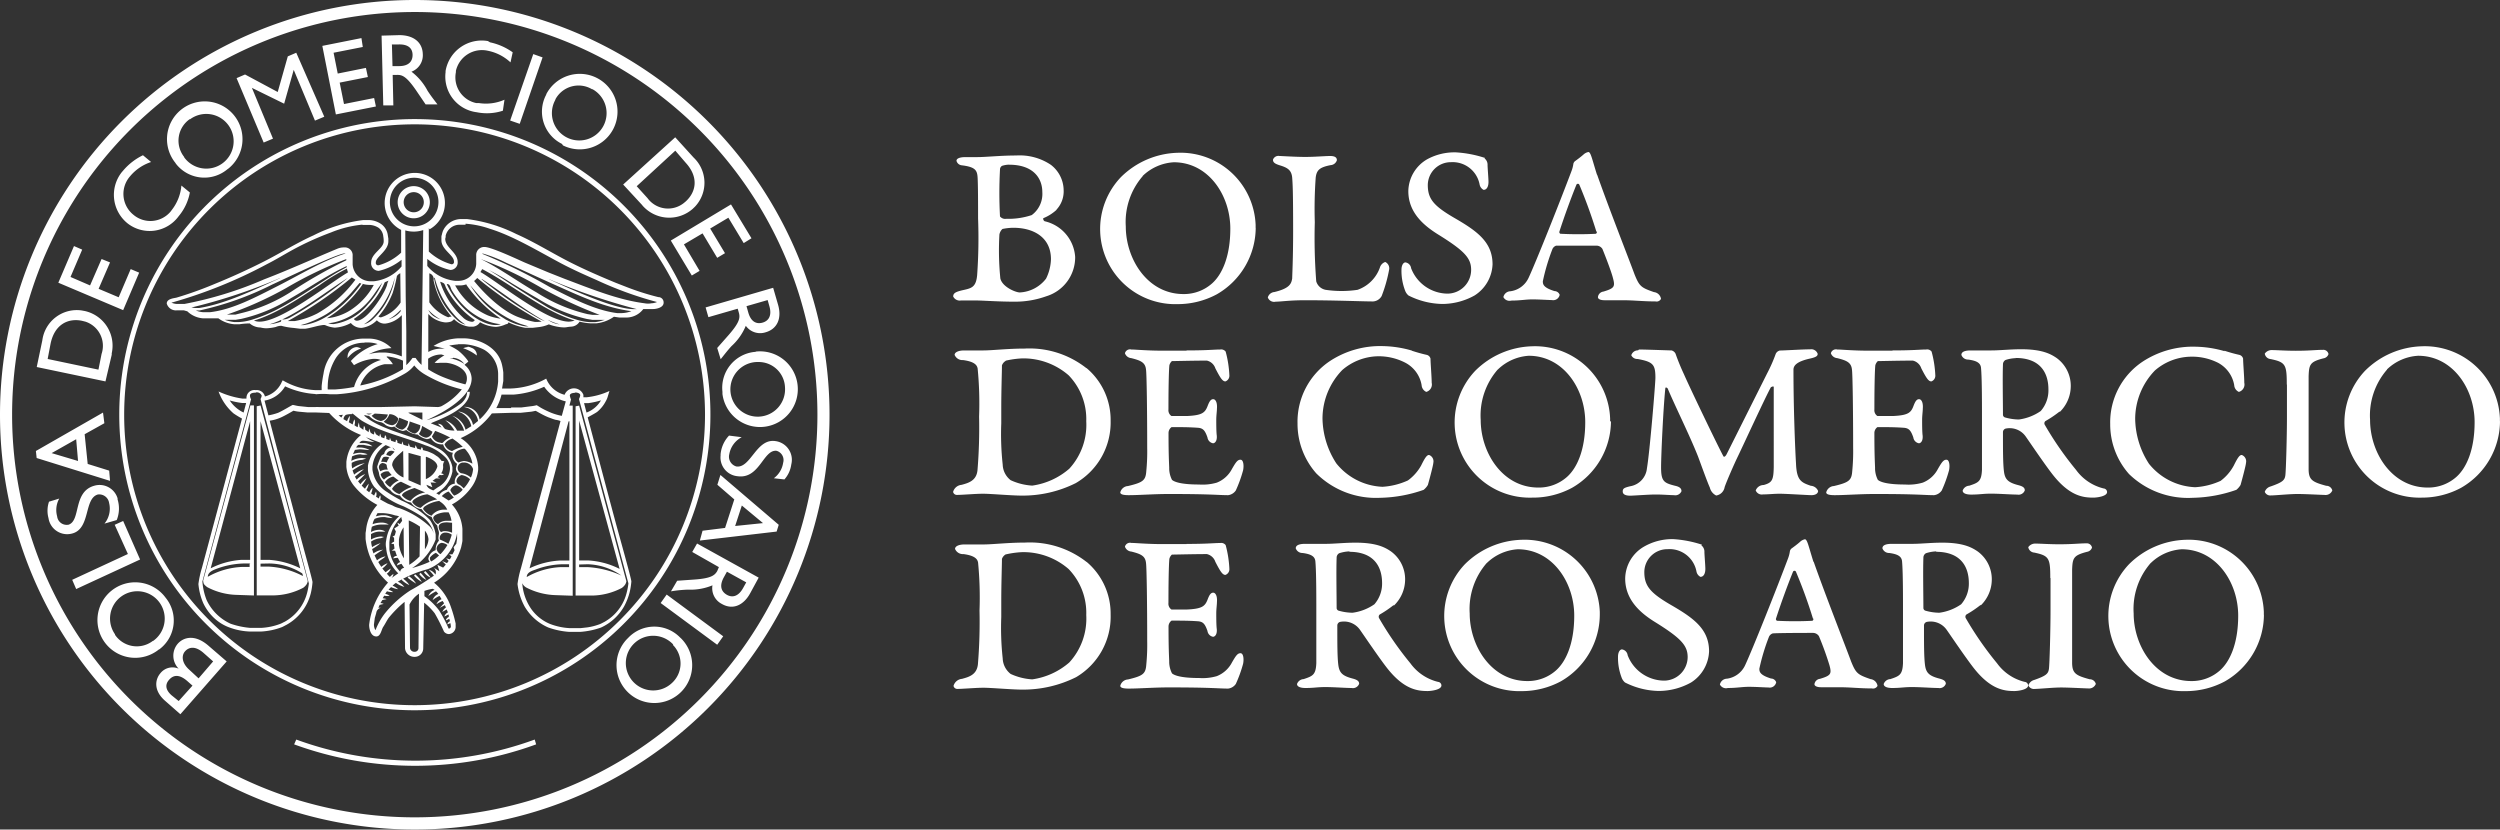 <svg id="Layer_1" data-name="Layer 1" xmlns="http://www.w3.org/2000/svg" viewBox="0 0 295.35 98"><rect x="0" y="0" width="295.35" height="98" fill="#333333" stroke="none"/><defs><style>.cls-1{fill:#fff;}</style></defs><title>logo_inverse</title><path class="cls-1" d="M0,49A49,49,0,1,1,49,98h0A49,49,0,0,1,0,49m1.43,0A47.57,47.57,0,1,0,49,1.42,47.57,47.57,0,0,0,1.43,49h0m12.66,0A34.92,34.92,0,1,1,49,83.91h0A34.91,34.91,0,0,1,14.09,49h0m0.58,0A34.31,34.31,0,1,0,49,14.69h0A34.31,34.31,0,0,0,14.67,49M46.06,23.82A2.87,2.87,0,1,0,48.93,21h0a2.87,2.87,0,0,0-2.87,2.87M37.27,46.55a9.93,9.93,0,0,1-3.59-.91,3.49,3.49,0,0,1-2.43,1.69l0.46,1.74a6.83,6.83,0,0,0,1.14-.3c0.54-.23,1.66-0.93,1.74-0.93s0.45,0.1.67,0.13l1.15,0.12,0.87,0a2.21,2.21,0,0,1,.38,0H45l4-.09,2.75,0.09A1.71,1.71,0,0,0,52.13,48a7.83,7.83,0,0,0,2.43-2,16,16,0,0,1-4.27-1.71,4.7,4.7,0,0,1-1.35-1.12,3.88,3.88,0,0,1-1.17,1,18.41,18.41,0,0,1-8,2.41H39a8.71,8.71,0,0,0-1.69,0h0ZM50.66,26.94v2.78a6.49,6.49,0,0,0,2.67,1.5,0.27,0.27,0,0,0,.3-0.34c0-.73-1.48-1.39-1.48-2.49V28.08a0.85,0.85,0,0,1,.05-0.35,3.17,3.17,0,0,1,.13-0.45,2.37,2.37,0,0,1,2.08-1.4h0.76A18,18,0,0,1,61,27.65C63,28.53,65,29.76,66.9,30.75s3.93,1.87,5.87,2.67l1,0.39a30.85,30.85,0,0,0,4,1.29,0.62,0.62,0,0,1,.63.61s0,0,0,.05c0,0.6-.91.75-1.22,0.75H76a2.51,2.51,0,0,1-1.87,1h-1l-0.6-.09a4.41,4.41,0,0,1-2.09.78H69.78A7,7,0,0,1,68.47,38a1.22,1.22,0,0,1-1,.59,5.81,5.81,0,0,0-.61.08,3.35,3.35,0,0,1-.46,0,5.79,5.79,0,0,1-1.56-.35,4,4,0,0,1-1.17.32l-0.76.09H62.07a7.45,7.45,0,0,1-2-.65c-0.08.23-.15,0.18-0.33,0.24a3.43,3.43,0,0,1-1.14.3,4.18,4.18,0,0,1-1.89-.55,1.1,1.1,0,0,1-.79.52c-0.17,0-.44,0-0.51,0a3.1,3.1,0,0,1-1.77-.89,1.12,1.12,0,0,1-.35.29,2.08,2.08,0,0,1-.69.1,3.17,3.17,0,0,1-2-1v4.49a3.06,3.06,0,0,1,1.54-.39h0.4l-1.32-.32a6.08,6.08,0,0,1,2.9-.9h0.66c1.56,0,4,.9,4.52,3.1a7.53,7.53,0,0,1,.16.94v1l-0.15.89h1a9.35,9.35,0,0,0,4.22-1.17,3.18,3.18,0,0,0,2.17,1.91,1.19,1.19,0,0,1,2.22,0,1.89,1.89,0,0,1,0,.29h0.42A8.59,8.59,0,0,0,72,46.19l-0.22.73a2.55,2.55,0,0,1-.23.51,4,4,0,0,1-1,1.23c-0.21.16-1.12,0.64-1.12,0.65L72,59l0.44,1.64,0.38,1.41c0.45,1.63,1.77,6.35,1.77,6.64a8.26,8.26,0,0,1-.2,1.27,7.26,7.26,0,0,1-.66,1.68A6,6,0,0,1,71,74.14a9.27,9.27,0,0,1-2.45.51h-1.3a9.22,9.22,0,0,1-2.48-.52A6.06,6.06,0,0,1,62,71.69,7.34,7.34,0,0,1,61.14,69a11.31,11.31,0,0,1,.4-1.85l2.12-7.91,2.56-9.5a2.45,2.45,0,0,0-.56-0.14,4.06,4.06,0,0,1-.52-0.17l-0.36-.13-0.3-.13c-0.55-.25-1.15-0.63-1.2-0.63s-0.37.08-.55,0.1l-1.24.13H60.4l-2.29.07a9.24,9.24,0,0,1-3.69,2.92,4.32,4.32,0,0,1,2.07,3.42v0.31a4.17,4.17,0,0,1-.74,2,6.88,6.88,0,0,1-2.36,2.11,4.76,4.76,0,0,1,1.24,2.89v1.39c0,0.12-.15.76-0.15,0.77a7.38,7.38,0,0,1-3.2,4.19,6.35,6.35,0,0,1,2,2.9,16.09,16.09,0,0,1,.55,1.92V74a0.86,0.86,0,0,1-.8.91,0.74,0.74,0,0,1-.58-0.3,22.89,22.89,0,0,0-1.09-2.15,7,7,0,0,0-1.25-1.26L50,76.6a1,1,0,0,1-1,1H49a1.11,1.11,0,0,1-1.15-1l-0.05-5.5a13.4,13.4,0,0,0-1.87,1.88c-0.25.35-.42,0.73-0.65,1.07s-0.3,1.14-.82,1.14c-0.71,0-.85-1-0.85-1.36a9.09,9.09,0,0,1,2.23-5,8.14,8.14,0,0,1-2.65-5.16v-0.7l0.05-.32a5.13,5.13,0,0,1,1.34-3,9,9,0,0,1-2.82-2.33,4.31,4.31,0,0,1-.84-2.16V54.56a4.71,4.71,0,0,1,1.73-3.17,9.92,9.92,0,0,1-3.76-2.6l-1.55-.06h-1l-1-.09a4.18,4.18,0,0,1-.67-0.12s-1.05.62-1.53,0.82a4.88,4.88,0,0,1-1.28.36c0.83,3.19,1.68,6.36,2.54,9.54l0.42,1.59,0.35,1.33,0.3,1.12c0.36,1.37,1.45,5.25,1.45,5.49a8.07,8.07,0,0,1-.2,1.31,5.89,5.89,0,0,1-2.92,3.76c-0.17.08-.34,0.19-0.52,0.26a8.08,8.08,0,0,1-2.44.51h-1.3A7.73,7.73,0,0,1,27,74.09a5.22,5.22,0,0,1-1.62-1,5.8,5.8,0,0,1-1.37-1.84A7.35,7.35,0,0,1,23.44,69a11.55,11.55,0,0,1,.41-1.89l2.15-8,2.59-9.66a11.33,11.33,0,0,1-1-.61,6.23,6.23,0,0,1-1.77-2.59,10.13,10.13,0,0,0,2.82.84h0.48a0.93,0.93,0,0,1,1.08-1,1,1,0,0,1,1.1.75,3,3,0,0,0,1.93-1.58,2.51,2.51,0,0,1,.17-0.33,8.36,8.36,0,0,0,3.85,1.16H38V45.62a13.65,13.65,0,0,1,.22-1.47A4.82,4.82,0,0,1,43,40h0.53a3.8,3.8,0,0,1,2.72,1.13,6.41,6.41,0,0,0-2.68.72l0.34-.09a7.15,7.15,0,0,1,.89-0.11h0.73a6.2,6.2,0,0,1,1.94.46V37.23a3.2,3.2,0,0,1-1.95,1,1.26,1.26,0,0,1-1-.39,3.09,3.09,0,0,1-1.76.89,1.57,1.57,0,0,1-1.31-.57,4.52,4.52,0,0,1-1.89.55,3.48,3.48,0,0,1-1.15-.3,0.85,0.85,0,0,0-.33,0c-0.69.09-1.38,0.35-2.05,0.43H35.48l-0.81-.1a7.56,7.56,0,0,1-1.43-.25,1.71,1.71,0,0,0-.66.14,5.64,5.64,0,0,1-.89.14,2.56,2.56,0,0,1-.47,0,3.2,3.2,0,0,1-.45-0.08,2,2,0,0,1-1.27-.48,8.23,8.23,0,0,0-1.22.1H27.7a3.71,3.71,0,0,1-1.9-.7H24a3,3,0,0,1-1.87-.83l-0.42-.12H20.92a1.12,1.12,0,0,1-1.22-.8c0-.58.9-0.63,1.16-0.7a43.79,43.79,0,0,0,4.49-1.61c1.92-.78,3.91-1.68,5.84-2.66s3.9-2.21,5.86-3.09A17.86,17.86,0,0,1,42.89,26h0.76a2.64,2.64,0,0,1,1.41.49,1.92,1.92,0,0,1,.76,1.33l0.06,0.37v0.32c0,1.12-1.48,1.84-1.48,2.48a0.29,0.29,0,0,0,.22.35h0.11a6.46,6.46,0,0,0,2.66-1.49V27.16a3.56,3.56,0,1,1,3.36-.07M48,39.14v4a5.26,5.26,0,0,0,.73-0.85H49.1a4.54,4.54,0,0,0,.7.82l0.05-3.84L50,27.18a3.5,3.5,0,0,1-1.12.18,3.54,3.54,0,0,1-1-.14L47.93,35Zm12.37,9,1.21,0L62.68,48a4.77,4.77,0,0,0,.73-0.13s0.34,0.21.5,0.31a10.29,10.29,0,0,0,.94.47,6.92,6.92,0,0,0,1.52.48l0.47-1.71a4.25,4.25,0,0,1-2.55-1.73,10.88,10.88,0,0,1-3.63.93H59.25a6.45,6.45,0,0,1-.62,1.59H60.4v0Zm-10.87,22a3.23,3.23,0,0,0-1.12,1.28l0.06,5.15A0.51,0.51,0,0,0,49,77h0a0.43,0.43,0,0,0,.44-0.42s0,0,0,0Zm1.64-.58a5,5,0,0,0-1,.25v0.62a8.12,8.12,0,0,1,1.74,1.69A15,15,0,0,1,53,74.26a0.25,0.25,0,0,0,.26-0.3,2.75,2.75,0,0,0-.05-0.34l-0.36.15a0.44,0.44,0,0,1,.31-0.37l-0.08-.3a2,2,0,0,1-.41.19,0.57,0.57,0,0,1,.35-0.4L53,72.59c-0.17.08-.47,0.24-0.5,0.24a0.77,0.77,0,0,1,.42-0.48L52.77,72l-0.52.3a1.12,1.12,0,0,1,.43-0.52,1.34,1.34,0,0,0-.13-0.29l-0.61.33,0.53-.55L52.29,71a3.87,3.87,0,0,0-.73.39,1.08,1.08,0,0,1,.61-0.6l-0.24-.39a3.53,3.53,0,0,0-.82.5,1.18,1.18,0,0,1,.67-0.73,1.73,1.73,0,0,0-.27-0.31,5.67,5.67,0,0,0-.9.56,1.24,1.24,0,0,1,.74-0.73Zm0.35-4.25a2,2,0,0,0-.68.54,0.48,0.48,0,0,0,.14.48,4.71,4.71,0,0,0,.92-0.71,3.23,3.23,0,0,0-.38-0.31m0.67-1.18a0.75,0.75,0,0,0-.58.72,0.9,0.9,0,0,0,.46.62,6.09,6.09,0,0,0,.82-1.08,1.29,1.29,0,0,0-.7-0.26M54,63a5.57,5.57,0,0,1-2.13,3.49,5.1,5.1,0,0,1-1.33.75A13.7,13.7,0,0,0,47,68.72a2.13,2.13,0,0,1,.77.62,3.26,3.26,0,0,1-1-.48,3,3,0,0,0-.39.33,2.56,2.56,0,0,1,.66.42,2.94,2.94,0,0,1-.84-0.25l-0.3.3a2.87,2.87,0,0,1,.55.29,1.92,1.92,0,0,1-.73-0.1,2.89,2.89,0,0,0-.21.31,1.48,1.48,0,0,1,.52.21,1.24,1.24,0,0,1-.64,0l-0.18.31a1.77,1.77,0,0,1,.46.1l-0.5.11-0.23.36a1,1,0,0,1,.39.1l-0.48.11-0.15.34H45a0.72,0.72,0,0,0-.55.62L44.28,73l-0.1.75a1.22,1.22,0,0,0,.18.7,7.87,7.87,0,0,1,1.06-1.92,12.82,12.82,0,0,1,3.06-2.78,28.87,28.87,0,0,0,2.78-1.74,5.59,5.59,0,0,0-.62-0.7,1.3,1.3,0,0,1,.8.57,0.7,0.7,0,0,0-.25-0.85l0.72,0.46-0.23-.76,0.67,0.33,0.32-.36-0.44-.42,0.58,0.25L53,66.27a2.89,2.89,0,0,0-.3-0.32l0.44,0.13a2.69,2.69,0,0,0,.2-0.34,2.14,2.14,0,0,0-.29-0.25h0.4A4,4,0,0,0,53.7,65l-0.11-.35,0.32-.42L54,63.64V62.9Zm-1.37-.08a0.65,0.65,0,0,0-.66.82,7.39,7.39,0,0,1,1,.5,7.39,7.39,0,0,0,.4-1.07,1.23,1.23,0,0,0-.74-0.25m-2.43-.23v2.2a2.25,2.25,0,0,0,.42-1.17,1.82,1.82,0,0,0-.4-1m-2.54-.42a3.32,3.32,0,0,0-.55,1.47v0.58a3.92,3.92,0,0,0,.59,1.61Zm5.15-.59c-0.2,0-1,0-1,.53a0.83,0.83,0,0,0,.27.62,2.34,2.34,0,0,1,.31-0.11,2.13,2.13,0,0,1,1,.19V61.76Zm-4.54-.26,0.06,5.28a6.36,6.36,0,0,0,1.22-1l0.05-3.51a7.59,7.59,0,0,0-1.33-.74m-0.91-.37a4.61,4.61,0,0,0-1.38,3v0.79a4.73,4.73,0,0,0,1.28,2.64,0.52,0.52,0,0,1,.47-0.45l-0.32-.48a3.73,3.73,0,0,0-.54.2,0.46,0.46,0,0,1,.39-0.39L47,65.9a3.43,3.43,0,0,0-.55.07,0.42,0.42,0,0,1,.44-0.29l-0.21-.61a1.62,1.62,0,0,0-.42,0l0.34-.25c0-.21-0.06-0.39-0.07-0.56h-0.3A0.52,0.52,0,0,1,46.56,64V63.69a0.25,0.25,0,0,0-.2-0.29l0.28-.15,0.13-.46-0.19-.35,0.52-.34-0.16-.34a0.63,0.63,0,0,1,.28.16l0.29-.39-0.09-.36v-0.1Zm-2.79-.48L44.4,61a4.2,4.2,0,0,1,.75-0.13h0.34a2,2,0,0,1,.91.34,5.55,5.55,0,0,1-.92-0.12H45.16a2.57,2.57,0,0,0-.9.21,1.58,1.58,0,0,0-.24.63,3,3,0,0,1,1-.19,1.62,1.62,0,0,1,.91.23H45a2.74,2.74,0,0,0-1.07.26,4.06,4.06,0,0,0-.1.62,2.2,2.2,0,0,1,1-.26,1.23,1.23,0,0,1,.69.21,3.84,3.84,0,0,1-.69,0,2.1,2.1,0,0,0-1,.3v0.64a2.73,2.73,0,0,1,1.2-.36l0.34,0.06L45,63.58a2.41,2.41,0,0,0-1.16.4,3.34,3.34,0,0,0,.12.66,3.93,3.93,0,0,1,1-.47,6.57,6.57,0,0,1-1,.7l0.16,0.51a2.39,2.39,0,0,1,1.13-.44,10.32,10.32,0,0,0-1,.67l0.29,0.59a2.22,2.22,0,0,1,1-.47c-0.24.28-.56,0.38-0.85,0.67a6.1,6.1,0,0,0,.36.57,2.4,2.4,0,0,1,.74-0.43,3,3,0,0,1-.62.62,5.4,5.4,0,0,0,.39.45,5.16,5.16,0,0,1,.61-0.45,1.2,1.2,0,0,1-.47.61,3.14,3.14,0,0,0,.36.39,2.79,2.79,0,0,1,.42-0.36,0.72,0.72,0,0,1-.27.52l0.84-.59a4.68,4.68,0,0,1-1.43-3,2.09,2.09,0,0,1,0-.87A4.65,4.65,0,0,1,47.15,61a2.45,2.45,0,0,0-.47-0.11,5.51,5.51,0,0,0-1.45-.27H44.68Zm7.93-.1c-0.18,0-1.34.2-1.34,0.69a1,1,0,0,0,.57.7,1.4,1.4,0,0,1,1.06-.39l0.53,0a3.06,3.06,0,0,0-.34-1Zm-0.63-1.35a4,4,0,0,0-1.67.62,0.58,0.58,0,0,0-.24.32,2,2,0,0,0,1,.81,1.85,1.85,0,0,1,1.5-.72h0.36a2.22,2.22,0,0,0-.81-0.92Zm-1.42-.78a3.12,3.12,0,0,0-1.59.64,0.57,0.57,0,0,0-.18.28,1.55,1.55,0,0,0,1,.68,3.6,3.6,0,0,1,1.95-1,7.65,7.65,0,0,0-1.15-.6m2.38-.29a2.14,2.14,0,0,0-.69.5L53,59.13a4.11,4.11,0,0,0,.62-0.36c-0.2-.18-0.58-0.7-0.65-0.7m-4-.42c-0.2.06-1.48,0.47-1.48,0.88a2,2,0,0,0,1,.65,2.8,2.8,0,0,1,1.74-1Zm4.89-.32a0.94,0.94,0,0,0-.66.57,1.67,1.67,0,0,0,.46.65,2.27,2.27,0,0,0,1-.69,1.36,1.36,0,0,0-.81-0.53m-6.48-.42a1.9,1.9,0,0,0-1.06.85,1.71,1.71,0,0,0,.88.61,5.75,5.75,0,0,1,.66-0.48,3.9,3.9,0,0,1,.8-0.36Zm-0.89-.61a1.55,1.55,0,0,0-1,.66,1.87,1.87,0,0,0,.63.59,2.29,2.29,0,0,1,1-.78c-0.21-.12-0.6-0.46-0.66-0.46m8.09-.19a0.86,0.86,0,0,0-.62.73,0.51,0.51,0,0,0,.39.43,3.09,3.09,0,0,1,.47.42,4.3,4.3,0,0,0,.75-1.08,1.84,1.84,0,0,0-1-.5m-8.63-.43a1.09,1.09,0,0,0-.93.33,1,1,0,0,0,.4.64,2.13,2.13,0,0,1,.91-0.53Zm-0.67-1a0.53,0.53,0,0,0-.47.54,1.28,1.28,0,0,0,.18.45,1.42,1.42,0,0,1,.55-0.2h0.33a1.6,1.6,0,0,1-.14-0.56,0.63,0.63,0,0,0-.45-0.21m9.57-.06a0.65,0.65,0,0,0-.73.7,0.67,0.67,0,0,0,.39.55,2.2,2.2,0,0,1,1.17.52,3,3,0,0,0,.26-1,1.12,1.12,0,0,0-1.09-.78M50.31,54V56.6a2.37,2.37,0,0,0,1.36-1.47c0-.61-0.87-1-1.32-1.17m-4.77,0c-0.38,0-.36.13-0.56,0.6a2,2,0,0,1,.68.07A1.57,1.57,0,0,1,46,54.06a0.91,0.91,0,0,0-.37-0.1m2.63-.46v3.23l1.44,0.62V53.89Zm-0.63-.25c-0.68.62-1.3,1.07-1.3,1.71a2.26,2.26,0,0,0,1.34,1.45Zm-1.42,0a0.61,0.61,0,0,0-.57.51c0.1,0,.38.12,0.47,0.12a4.38,4.38,0,0,0,.5-0.51,0.72,0.72,0,0,0-.4-0.12M54.9,53c-0.3,0-1.24.27-1.24,0.83a1,1,0,0,0,.51.81,2.77,2.77,0,0,1,.64-0.18,2.48,2.48,0,0,1,1,.32,3,3,0,0,0-.67-1.49A0.84,0.84,0,0,0,54.86,53m-8.47-.14a0.42,0.42,0,0,0,.29.32Zm-0.82-.28A3.37,3.37,0,0,0,44,55.13v0.34a3.66,3.66,0,0,0,1.75,2.67,17.08,17.08,0,0,0,1.7,1,10.46,10.46,0,0,1,3.34,2.29,4.12,4.12,0,0,1,.68,1.72v0.58a6.85,6.85,0,0,1-2.79,3.38,13.57,13.57,0,0,0,2.08-.74A0.83,0.83,0,0,1,50.6,66,1.28,1.28,0,0,1,51.47,65a1.59,1.59,0,0,1,.38-1.12s-0.06-.25-0.06-0.29a3.58,3.58,0,0,1,.06-0.49,1,1,0,0,0-.08-0.51,4.2,4.2,0,0,1-.12-0.52,2.32,2.32,0,0,1-.65-1,2.24,2.24,0,0,1-1.17-.91,1.71,1.71,0,0,1-1.27-.79,1.78,1.78,0,0,1-1.31-.83,1.53,1.53,0,0,1-1.14-.64,2.12,2.12,0,0,1-.85-1,1.71,1.71,0,0,1-.49-1c0-.13-0.21-0.58-0.21-0.77a8.35,8.35,0,0,1,.5-1.3c0.23-.19.32-0.17,0.33-0.22a0.94,0.94,0,0,1,.79-0.76Zm7.86-.75a1.44,1.44,0,0,0-.91.66,1.25,1.25,0,0,0,.89.8,4.14,4.14,0,0,1,1.26-.5,8.26,8.26,0,0,0-1.25-1m-10.19-.14a4.77,4.77,0,0,0,1,.57c-0.34,0-1-.15-1.32-0.15a0.47,0.47,0,0,0-.45.27H43a1.68,1.68,0,0,1,1,.39,7.13,7.13,0,0,1-1-.17H42.34a0.7,0.7,0,0,0-.26.31h0.41a2.35,2.35,0,0,1,1.17.3c-0.32,0-.88-0.09-1.16-0.09l-0.57.07-0.23.51a2.27,2.27,0,0,1,.66-0.16,2.23,2.23,0,0,1,1.06.17,1.52,1.52,0,0,1-.83,0,2.46,2.46,0,0,0-1,.25l-0.09.53a2.75,2.75,0,0,1,1.28-.34,2.91,2.91,0,0,1,.48.07l-0.48.15a2.84,2.84,0,0,0-1.23.35v0.34l0.06,0.32a3.52,3.52,0,0,1,1.49-.62,15.37,15.37,0,0,0-1.45.85c0.06,0.16.12,0.33,0.19,0.5A3.35,3.35,0,0,1,43,55.43c-0.32.25-.73,0.62-1.07,0.88,0.07,0.12.13,0.23,0.21,0.35a2.56,2.56,0,0,1,1-.65c-0.22.25-.58,0.59-0.84,0.85l0.28,0.34a3,3,0,0,1,.72-0.7,5.34,5.34,0,0,1-.57.87,4.73,4.73,0,0,0,.39.37,2.87,2.87,0,0,1,.44-0.6,2,2,0,0,1-.28.75l0.34,0.27A2.73,2.73,0,0,1,44,57.62a1.39,1.39,0,0,1-.16.67l0.36,0.26a4.76,4.76,0,0,1,.22-0.47,0.72,0.72,0,0,1,0,.6l0.34,0.21a1.15,1.15,0,0,1,.15-0.37,0.52,0.52,0,0,1,0,.48l0.32,0.18,0.57,0.31,0.56,0.22a2.74,2.74,0,0,0,.81.32,10.57,10.57,0,0,1,3.65,2.22,2.07,2.07,0,0,1,.42.77,3.22,3.22,0,0,0-1.4-2,19.24,19.24,0,0,0-2.2-1.22,8.89,8.89,0,0,1-3.44-2.3,4,4,0,0,1-.73-1.9V55a4,4,0,0,1,1.72-2.6Zm8.2-.8c-0.11.27-.4,0.68-0.4,0.72a1.25,1.25,0,0,0,1,.73,0.34,0.34,0,0,0,.3,0,2.06,2.06,0,0,1,.85-0.61,16,16,0,0,0-1.78-.79m-1.53-.58a2.07,2.07,0,0,1-.39.94,1.51,1.51,0,0,0,.87.45A0.91,0.91,0,0,0,51.09,51Zm-1.47-.53a2,2,0,0,1-.34.91,1.91,1.91,0,0,0,.94.53,1,1,0,0,0,.65-1Zm-1.24-.45a2.35,2.35,0,0,1-.47,1,1.41,1.41,0,0,0,.83.42,1.07,1.07,0,0,0,.68-1ZM43,49.08c1.66,1.5,4.76,2.17,7.21,3.15,0.51,0.2,1,.47,1.55.74a3.17,3.17,0,0,1,1.69,2.23v0.5a3.67,3.67,0,0,1-1.91,2.57l0.34,0.2a1.58,1.58,0,0,1,.92-0.61,1.08,1.08,0,0,1,.94-0.72A1.12,1.12,0,0,1,54.22,56a0.85,0.85,0,0,1-.36-0.65A3.47,3.47,0,0,1,54,54.8a1.33,1.33,0,0,1-.57-1,1.49,1.49,0,0,1,.07-0.31,1.38,1.38,0,0,1-1.15-1,1.47,1.47,0,0,1-1.46-.76,1,1,0,0,1-.47.15,2.32,2.32,0,0,1-1.07-.54A2.23,2.23,0,0,1,48,50.8a2.34,2.34,0,0,1-.4.12,2.18,2.18,0,0,1-1-.52c-0.06,0-.22.06-0.3,0.06a1.52,1.52,0,0,1-.74-0.24,1.5,1.5,0,0,0-.51-0.33,2.41,2.41,0,0,1-1.45-.76,1.37,1.37,0,0,1-.44-0.08M40.51,49L40,49.06l0.33,0.27ZM46,48.93a1.83,1.83,0,0,1-.67.88,1.89,1.89,0,0,0,1,.43,0.86,0.86,0,0,0,.72-0.8,1.34,1.34,0,0,0-1-.51m-4.46,0a2.19,2.19,0,0,0-.73.08,0.7,0.7,0,0,0-.28.51L41,49.76a2.47,2.47,0,0,1,.33-0.64,2.11,2.11,0,0,1-.13.76l0.47,0.27a2.26,2.26,0,0,1,.2-0.61,0.91,0.91,0,0,1,0,.69,1.57,1.57,0,0,0,.39.24,2.45,2.45,0,0,1,.14-0.56l0.08,0.54,0.45,0.33A2.22,2.22,0,0,1,43,50.31a0.56,0.56,0,0,1,.14.44l0.41,0.31a3.28,3.28,0,0,1,.07-0.43l0.15,0.46a0.87,0.87,0,0,0,.42.24,3.22,3.22,0,0,1,.06-0.39l0.16,0.36,0.42,0.27a0.76,0.76,0,0,1,.09-0.33l0.12,0.41,0.36,0.13,0.09-.38a0.46,0.46,0,0,1,.14.46L46,52l0.07-.3,0.14,0.37,0.51,0.17,0.06-.3a0.31,0.31,0,0,1,.16.37l0.52,0.18a2.79,2.79,0,0,1,.06-0.35l0.15,0.41,0.55,0.16a2,2,0,0,1,.06-0.35l0.15,0.41,0.6,0.16a1.38,1.38,0,0,1,.07-0.34L49.29,53l0.44,0.12a0.64,0.64,0,0,1,.09-0.29,0.32,0.32,0,0,1,.13.34l0.56,0.15a6.53,6.53,0,0,1,.69.3c0.2,0.12.45,0.31,0.48,0.31a2.28,2.28,0,0,1,.47.51L52.5,54.5a0.78,0.78,0,0,0-.15.56,1.31,1.31,0,0,1-.23.86,1.6,1.6,0,0,1,.32.11,0.49,0.49,0,0,1-.48.07l-0.28.29a1.34,1.34,0,0,1,.33.13l-0.51,0-0.4.28,0.47,0.23L50.87,57l0.21,0.56-0.7-.29a0.8,0.8,0,0,0,.33.44,2.39,2.39,0,0,0,.48.23l0.55-.38a2.7,2.7,0,0,0,1.42-2.15,1.92,1.92,0,0,0-.45-1.29,5.7,5.7,0,0,0-2.42-1.5c-0.85-.33-1.74-0.61-2.57-0.89s-1.73-.55-2.58-0.89a14.71,14.71,0,0,1-2.35-1.11c-0.4-.25-1.08-0.86-1.13-0.86h-0.1Zm2.68-.07-0.36.26a1.9,1.9,0,0,0,1.08.62,1,1,0,0,0,.83-0.77l-1-.08Zm-1,0a0.83,0.83,0,0,0,.32.11,1,1,0,0,0,.36-0.11H43.27Zm5-.07,1.63,0.81V48.74H48.27Zm2.24,0h0m3-6.47-0.38,0a4.51,4.51,0,0,1,1.73.68,1.79,1.79,0,0,0-1.34-.73m-7.84-.09a3.29,3.29,0,0,1,.74.85h-1a3.85,3.85,0,0,0-2.86,2.51,15.33,15.33,0,0,0,5.05-1.93v-1a6.12,6.12,0,0,0-1.85-.5H45.7Zm6.47-.3a2.68,2.68,0,0,0-1.57.5v1.25a11.12,11.12,0,0,0,1.77.92,20.75,20.75,0,0,0,2.63.86,1.43,1.43,0,0,0,.18-0.73c0-1.24-1.8-1.82-2.56-1.82H52a2.45,2.45,0,0,1-.66,0,5.47,5.47,0,0,1,1.16-.88Zm2-1.2a10.66,10.66,0,0,0-1.09.15,5.77,5.77,0,0,1,1.07.59,6,6,0,0,1,1,1,1.52,1.52,0,0,1,.2.3l-0.46.38a2.13,2.13,0,0,1,.85,1.62c0,2.76-5.31,4.87-5.31,4.92a12.33,12.33,0,0,0,4.09-2,2.33,2.33,0,0,0,.57-0.76,2,2,0,0,0,.12-0.59H55.5c0,2.15-3.93,3.36-4.6,3.72l1.27,0.5a3.92,3.92,0,0,0-.43-0.44,0.65,0.65,0,0,1,.58.28,1.25,1.25,0,0,0,.27.34,3.46,3.46,0,0,0,1.1.18,3.85,3.85,0,0,0-1.09-1.22A2.39,2.39,0,0,1,54,50.88h0.83a2.89,2.89,0,0,0-1.4-1.76A2.38,2.38,0,0,1,55,50.77l0.68-.42a2.31,2.31,0,0,0-1.21-1.59,2.2,2.2,0,0,1-.34-0.15,2,2,0,0,1,1.75,1.6l0.6-.48a2,2,0,0,0-1.24-1.54l-0.43-.12a1.75,1.75,0,0,1,1.85,1.49,6.71,6.71,0,0,0,2.19-4.49V44.14a3.37,3.37,0,0,0-1.65-2.82,6,6,0,0,0-2.47-.66H54.08Zm-11.07-.19a4,4,0,0,0-3.41,1.82,6.5,6.5,0,0,0-.95,3.31,2.25,2.25,0,0,0,0,.39H39.6a19,19,0,0,0,2.23-.29A4.55,4.55,0,0,1,45,42.53a1.73,1.73,0,0,0-.66-0.13,1.5,1.5,0,0,0-.3,0,5.66,5.66,0,0,0-2.22.74l-0.37-.49a6.85,6.85,0,0,1,3.17-2,3.62,3.62,0,0,0-1.06-.19H43.05ZM71,47.3a9.71,9.71,0,0,1-1.52.33H69l0.29,1.11A3.33,3.33,0,0,0,71,47.3m-3-.89c-0.13,0-.68,0-0.68.33a2.08,2.08,0,0,0,.14.46L61.69,68.73A6.09,6.09,0,0,0,62.8,72,5.1,5.1,0,0,0,65,73.72a7.55,7.55,0,0,0,2.33.49h1.25l0.8-.09a7,7,0,0,0,1.5-.39c0.18-.07.34-0.17,0.51-0.25a5.46,5.46,0,0,0,2.67-3.56,7.33,7.33,0,0,0,.18-1L68.4,47.14a1.34,1.34,0,0,0,.15-0.44c0-.3-0.52-0.34-0.67-0.34m-40.77.91a4.07,4.07,0,0,0,1.67,1.47l0.3-1.13H28.61a9.19,9.19,0,0,1-1.5-.31m3.1-.91c-0.16,0-.68,0-0.68.35a0.93,0.93,0,0,0,.13.43L23.91,68.7a7.46,7.46,0,0,0,.5,2.19,5.76,5.76,0,0,0,2.84,2.8,9.57,9.57,0,0,0,2.33.49h1.25a7.44,7.44,0,0,0,2.29-.48c0.18-.07.34-0.17,0.52-0.25a5.47,5.47,0,0,0,2.67-3.52,8.53,8.53,0,0,0,.18-1L30.78,47.14a1.31,1.31,0,0,0,.14-0.39,0.63,0.63,0,0,0-.65-0.4m34.45-8.57a2.86,2.86,0,0,0,1.41.54,8,8,0,0,1-1.41-.54M50.6,36.59a1.79,1.79,0,0,0,.85.89,2.18,2.18,0,0,0,.59.25,5.42,5.42,0,0,1-1.45-1.14m4.51-3a2.3,2.3,0,0,1-.81.13H53.77a8.14,8.14,0,0,0,3.88,3.55,6.52,6.52,0,0,0,1.51.38,15.73,15.73,0,0,1-4.06-4m-2.33-.11a9.31,9.31,0,0,0,1.41,2.22c1.17,1.44,3,2.64,4.36,2.64a2.29,2.29,0,0,0,.63-0.1,6,6,0,0,1-1.75-.43A8,8,0,0,1,55,36.32a9.61,9.61,0,0,1-1.61-2c-0.18-.29-0.18-0.79-0.61-0.76m2.69,0a11.41,11.41,0,0,0,3.82,3.9c0.17,0.1.48,0.31,0.5,0.31a8.59,8.59,0,0,0,1.16.51l0.37,0.11a1.81,1.81,0,0,1,.31.09l0.47,0.08h0.35l-1-.31a13,13,0,0,1-5.11-3.63c-0.24-.26-0.89-1.06-0.92-1.06M52,33.29a8.33,8.33,0,0,0,.44,1.14,9.84,9.84,0,0,0,2.25,3.07,1.78,1.78,0,0,0,1.07.52,0.37,0.37,0,0,0,.33-0.21,10.42,10.42,0,0,1-3.43-3.88,1.47,1.47,0,0,0-.2-0.44,1.42,1.42,0,0,0-.45-0.2M64.87,33c1.7,0.75,7.46,3.52,10,3.52h0.36A74.72,74.72,0,0,1,64.91,33m-8,0a46.52,46.52,0,0,0,6.83,4.67,4.4,4.4,0,0,0,.64.28c-2.33-1.29-4.91-3.31-7.47-5m-0.52-.12a4.26,4.26,0,0,1-.38.37c1.57,1.93,3.66,3.76,5.44,4.34a10.08,10.08,0,0,0,1.73.49h0.36L64,38a47.79,47.79,0,0,1-7.62-5.16m-5.1,0,0.08,0.45A8.52,8.52,0,0,0,54,37.8a2.16,2.16,0,0,0,1,.55,5.75,5.75,0,0,1-1.39-1.22,10.3,10.3,0,0,1-2.25-4.32m-0.64-.51v3.42a4.85,4.85,0,0,0,2.24,1.77,0.75,0.75,0,0,1,.4-0.08,9.47,9.47,0,0,1-2.14-4.29,0.7,0.7,0,0,0-.47-0.82M57,31.74l-0.24.4C58.67,33.2,64.54,38,67.21,38a2.44,2.44,0,0,0,.68-0.13c-3.66-1.1-7.32-4.2-11-6.12m0.06-.31c1.48,0.81,2.8,1.76,4.05,2.55l1,0.64,1,0.64c0.55,0.33,1.1.66,1.64,1a13.23,13.23,0,0,0,1.55.78,15,15,0,0,0,1.88.7,6.28,6.28,0,0,0,1.68.31h0.54a5.36,5.36,0,0,0,1.14-.27l-0.47,0H70l-0.68-.11a18.78,18.78,0,0,1-5.86-2.45c-1-.56-2-1.17-3-1.77a28.79,28.79,0,0,0-3.61-2m0-.83c2.2,1.08,4.37,2.68,6.56,3.93a19.39,19.39,0,0,0,6,2.55L70,37.2h0.85A51.33,51.33,0,0,1,63.95,34a46.91,46.91,0,0,0-7.08-3.37M57,30a66.25,66.25,0,0,1,7.9,3.88c2.67,1.35,5.35,2.77,8,3.11h0.57a3.33,3.33,0,0,0,1.12-.23c-3.15-.41-6.05-1.78-8.93-3.06-1.94-.86-3.88-1.77-5.82-2.64A16.89,16.89,0,0,0,57,29.94M55,26.55H54.29a1.69,1.69,0,0,0-1.64,1.3,0.85,0.85,0,0,1-.05.35c0,1.08,1.47,1.6,1.47,2.76a0.87,0.87,0,0,1-.81.93H53.18a6.62,6.62,0,0,1-2.7-1.3v0.83a5,5,0,0,0,3.29,1.76h0.34a2.11,2.11,0,0,0,2.15-2v-1a0.94,0.94,0,0,1,.88-1h0.12c0.82,0,4.27,1.64,4.72,1.83l2.82,1.18,1.9,0.75c3.13,1.18,6.31,2.49,9.45,2.89a2.16,2.16,0,0,0,.82,0,1.75,1.75,0,0,0,.65-0.15,43.19,43.19,0,0,1-7.15-2.6c-1.37-.6-2.78-1.23-4.13-1.94-2.86-1.52-5.7-3.26-8.52-4.13A10.85,10.85,0,0,0,55,26.43M33.24,37.78a8.64,8.64,0,0,1-1.41.53A5,5,0,0,0,33.19,38Zm14.1-1.18a5.57,5.57,0,0,1-1.42,1.12,1.21,1.21,0,0,0,.35-0.14,2.55,2.55,0,0,0,1.07-.82V36.6Zm-4.5-3a13.86,13.86,0,0,1-4.22,4,6.32,6.32,0,0,0,2.64-.87,8.14,8.14,0,0,0,2.9-3.07h-0.5a3.06,3.06,0,0,1-.83-0.13m2.32-.11c-0.55.7-.91,1.32-1.41,1.94a8.28,8.28,0,0,1-1.24,1.23,10.6,10.6,0,0,1-1,.69,6.93,6.93,0,0,1-1,.48,6.12,6.12,0,0,1-1.73.43,2.17,2.17,0,0,0,.63.1,6.42,6.42,0,0,0,4.09-2.35,8.75,8.75,0,0,0,1.66-2.51m-2.67,0s-0.66.79-1,1.18l-0.31.33c-0.23.24-.48,0.49-0.73,0.72a13,13,0,0,1-1.84,1.43c-0.26.16-.56,0.32-0.84,0.46a9.1,9.1,0,0,1-1,.45,7.26,7.26,0,0,1-1.26.41h0.35A6.87,6.87,0,0,0,38,37.72a12.89,12.89,0,0,0,1.89-1.22,14.38,14.38,0,0,0,2.8-3Zm3.42-.27-0.44.18-0.23.49a10.26,10.26,0,0,1-3.42,3.85,0.39,0.39,0,0,0,.34.21c1.21,0,3.26-3.12,3.57-4.21a1.69,1.69,0,0,1,.18-0.52m-4.84-.31c-2.58,1.65-5.15,3.67-7.72,4.89a1.73,1.73,0,0,0,.91-0.22,47.36,47.36,0,0,0,6.82-4.67m-8,0a64.43,64.43,0,0,1-10.46,3.48l0.46,0.06h0.44c3.17-.51,6.43-2.11,9.56-3.52m8.49-.09A48,48,0,0,1,34,37.93l0.46,0h0.37a9.48,9.48,0,0,0,2.64-.89,14.47,14.47,0,0,0,4.52-4Zm5.08,0a10.11,10.11,0,0,1-2.25,4.32A6.16,6.16,0,0,1,43,38.31a2.38,2.38,0,0,0,1-.55,8.48,8.48,0,0,0,2.27-3.48,6.91,6.91,0,0,0,.37-1.5m0.65-.5a1,1,0,0,0-.4.33,16.73,16.73,0,0,1-.5,2,9.7,9.7,0,0,1-1.68,2.78,0.42,0.42,0,0,0,.31.1,4.33,4.33,0,0,0,2.31-1.75ZM41,31.72a24.31,24.31,0,0,0-3.29,2C35.15,35.35,32.6,37.1,30,37.87a1.65,1.65,0,0,0,.67.13c2.66,0,8.57-4.78,10.43-5.81C41.09,32.05,41,31.9,41,31.76m-0.07-.31c-2.19,1-4.39,2.54-6.55,3.77a18.68,18.68,0,0,1-5.87,2.45l-0.66.11H27l-0.46,0a5.29,5.29,0,0,0,1.14.27H28.2a6.33,6.33,0,0,0,1.56-.28,18.74,18.74,0,0,0,2.72-1.08c2.36-1.19,4.74-2.88,7.08-4.34,0.36-.22,1.44-0.8,1.44-0.81Zm0-.85A46.72,46.72,0,0,0,33.86,34a42,42,0,0,1-7.06,3.17h1L28.47,37a19.31,19.31,0,0,0,5.89-2.51,57.7,57.7,0,0,1,6.55-3.74v-0.2Zm-0.17-.67c-0.91,0-7.55,3.22-8.61,3.69a36.06,36.06,0,0,1-8.59,3.06H23.14a2.7,2.7,0,0,0,.81.2h0.88c2.67-.31,5.36-1.76,8-3.1s5.35-3,8-3.84H40.76Zm2.06-3.39a12.85,12.85,0,0,0-3.71.92,34.28,34.28,0,0,0-4.43,2c-1.05.57-2.08,1.21-3.15,1.75a55.91,55.91,0,0,1-11.28,4.55,2.15,2.15,0,0,0,.62.15h0.91A44.23,44.23,0,0,0,31.21,33c2.88-1.1,5.73-2.4,8.61-3.6a2,2,0,0,1,.84-0.17,0.92,0.92,0,0,1,1,1v1a2.14,2.14,0,0,0,2.16,2h0.34a5,5,0,0,0,3.28-1.75V30.69A6.69,6.69,0,0,1,44.76,32a0.9,0.9,0,0,1-.91-1c0-1.08,1.48-1.63,1.48-2.49a2.91,2.91,0,0,0-.05-0.58,1.41,1.41,0,0,0-.53-1,2.14,2.14,0,0,0-1.11-.36H42.82Zm4.87-2.65a1.19,1.19,0,1,0,1.19-1.19,1.19,1.19,0,0,0-1.19,1.19h0m-0.71,0a1.9,1.9,0,1,1,1.9,1.9h0a1.9,1.9,0,0,1-1.9-1.9m0.61,44.46a2.59,2.59,0,0,1,.77.77,3.08,3.08,0,0,1-.91-0.61Zm0.71-.28a2.86,2.86,0,0,1,.86.88,8.71,8.71,0,0,1-1-.7Zm0.75-.22a3.4,3.4,0,0,1,.78.9A3.43,3.43,0,0,1,48.91,68Zm0.64-.18a5.82,5.82,0,0,1,.68.84,2.21,2.21,0,0,1-.84-0.69Zm0.55-.21a5,5,0,0,1,.65.79,2,2,0,0,1-.8-0.63Zm5-26.5a1,1,0,0,1,.43.12,0.91,0.91,0,0,1,.66.92,5.38,5.38,0,0,0-1.61-.86A1.93,1.93,0,0,1,55.25,41M42.14,41a1.58,1.58,0,0,1,.52.18,3.21,3.21,0,0,0-1.59,1.13,1.16,1.16,0,0,1,1-1.3h0.07M68.42,66.69V67h1a10.93,10.93,0,0,1,4,1,7.29,7.29,0,0,0-4-1.34Zm0-17V66.21h1a9.3,9.3,0,0,1,3.78,1Zm0-1.77L74,68.67a1,1,0,0,1-.13.37,1.55,1.55,0,0,1-.41.42,7.78,7.78,0,0,1-3.49.9H68V48Zm-1.2,18.74H66.46a9.48,9.48,0,0,0-3.09.59c-0.32.14-1.14,0.29-1.14,0.92a8.9,8.9,0,0,1,4-1.17h1V66.66ZM67.17,49.79L62.56,67.14a9.48,9.48,0,0,1,3.61-.92h1.1V49.77H67.22Zm0.06-1.87h0.43V70.38l-2-.07a8.06,8.06,0,0,1-3.49-.9,1.14,1.14,0,0,1-.56-0.79l0.3-1.11ZM30.78,66.59v0.35h1a9.85,9.85,0,0,1,4,1.11,0.57,0.57,0,0,0-.09-0.32,7.43,7.43,0,0,0-3.89-1.16Zm0-16.83V66.14h1a9.73,9.73,0,0,1,3.69,1Zm0-1.86,5.58,20.75a1.15,1.15,0,0,1-.13.37,1.63,1.63,0,0,1-.41.42,7.75,7.75,0,0,1-3.49.9h-2V48Zm-1.2,18.67H28.74a9.86,9.86,0,0,0-3,.57c-0.42.16-1.18,0.39-1.19,1a9,9,0,0,1,4-1.16h0.94V66.61Zm0-16.92L24.89,67.14a9.37,9.37,0,0,1,3.66-1h1V49.66h0Zm0-1.76H30V70.35l-2-.07a7.85,7.85,0,0,1-3.49-.9A1.83,1.83,0,0,1,24.09,69,1.24,1.24,0,0,1,24,68.59l0.3-1.1ZM21.11,82.82L22.74,81l-0.59-.52c-0.89-.78-1.61-0.83-2.19-0.15-0.41.47-.5,1.1,0.32,1.82Zm5.67-4.68-5.47,6.24L19.5,82.79c-1.35-1.18-1.22-2.49-.53-3.28A1.82,1.82,0,0,1,21.11,79,2.18,2.18,0,0,1,21,76.05c0.67-.76,2-1.16,3.6.21Zm-3.32,2,1.72-2-1.13-1c-1.05-.92-1.79-0.65-2.2-0.18s-0.41,1.36.53,2.18Zm-5.37-4.42a3.23,3.23,0,1,0-4.5-.78l0,0.06a3.11,3.11,0,0,0,4.32.82l0.14-.1m0.73,1a4.46,4.46,0,1,1,.66-6.27l0.14,0.18a4.25,4.25,0,0,1-.65,6l-0.15.11M15.11,65.45L13.55,62l1-.45,2,4.55L9,69.59,8.53,68.5ZM7,58.9A2.79,2.79,0,0,0,6.75,61,1.13,1.13,0,0,0,8,62H8.06c1.53-.44.52-3.88,3.06-4.61a2.22,2.22,0,0,1,2.77,1.48l0,0.13a3.63,3.63,0,0,1-.1,2.44l-1.45.42a2.79,2.79,0,0,0,.55-2.44,1.18,1.18,0,0,0-1.33-1h0c-1.65.47-.85,4-3,4.6a2.23,2.23,0,0,1-2.83-1.81,3.3,3.3,0,0,1,.06-1.94Zm-0.9-5.37,3.12,0.93L9,51.89Zm-1.86-.25,7.93-4.54L12.33,50,10,51.3l0.36,3.51,2.54,0.79L13,56.81l-8.67-2.7ZM5.63,42.41l6,1.26L12,41.81A3,3,0,0,0,10.09,38l-0.4-.1c-1.63-.34-3.23.41-3.71,2.68Zm6.83,2.65-8.12-1.7L5,40.21a4.11,4.11,0,0,1,4.61-3.54L10,36.74a4.19,4.19,0,0,1,3.2,5l0,0.17ZM9.71,29.49L8.33,32.72l2.31,1L12,30.6,13,31l-1.35,3.12,2.37,1,1.42-3.33,1,0.42-1.89,4.43L6.89,33.4l1.85-4.33Zm8.14-10.35a5.45,5.45,0,0,0-2.47,1.67,3.16,3.16,0,0,0,.26,4.46l0.13,0.11A3.11,3.11,0,0,0,20.15,25l0.18-.24a5.43,5.43,0,0,0,1.1-2.84l1,0.82a6.08,6.08,0,0,1-1.32,2.8,4.24,4.24,0,0,1-5.92.94l-0.08-.06a4.32,4.32,0,0,1-.73-6.07l0.19-.22a7.17,7.17,0,0,1,2.32-1.79Zm3.91-.55a3.23,3.23,0,1,0,.71-4.51l-0.06,0a3.1,3.1,0,0,0-.76,4.32l0.11,0.15m-1,.74A4.46,4.46,0,1,1,27,19.9L26.86,20a4.25,4.25,0,0,1-6-.56l-0.12-.15m17.57-5.5-1.1.46-2.51-6-1.13,4-3.81-1.87,2.49,6-1.1.46L27.95,9.23l1-.43,3.86,2.07L34,6.66l1-.43Zm4.55-8.24-3.45.68,0.49,2.46,3.33-.67,0.23,1.08-3.33.66,0.51,2.53,3.56-.71,0.21,1-4.73.94L38.08,5.42,42.7,4.5Zm3.44-.34,0.07,2.6h0.77c1.28,0,1.63-.7,1.6-1.39S48.25,5.22,47.1,5.25H46.32Zm-1.22-1,2.09-.06c1.67,0,2.75.83,2.78,2.26a2.07,2.07,0,0,1-1.34,2.06,6.81,6.81,0,0,1,1.9,2.25c0.37,0.56.58,0.84,1.17,1.61H50.28l-1.14-1.68C48,9,47.5,8.83,46.89,8.85h-0.5l0.08,3.6H45.28ZM60.31,7.37A5.47,5.47,0,0,0,57.65,6a3.16,3.16,0,0,0-3.79,2.37l0,0.16a3.1,3.1,0,0,0,2.42,3.65l0.32,0a5.42,5.42,0,0,0,3-.4l-0.19,1.3a6.06,6.06,0,0,1-3.09.18,4.24,4.24,0,0,1-3.68-4.73l0-.14a4.33,4.33,0,0,1,5-3.54L57.89,5a7.16,7.16,0,0,1,2.68,1.18Zm1.09,7.26-1.13-.39L63,6.39,64.1,6.78Zm4.24-2.89A3.23,3.23,0,1,0,70,10.54l-0.06,0a3.11,3.11,0,0,0-4.26,1.08l-0.09.15m-1.08-.59a4.46,4.46,0,1,1,2,6L66.39,17a4.25,4.25,0,0,1-1.92-5.7l0.09-.16m15.22,6.66L75.22,22l1.28,1.41a3,3,0,0,0,4.27.59l0.24-.2c1.23-1.12,1.57-2.85,0-4.57Zm-6.16,4,6.15-5.58,2.17,2.39a4.11,4.11,0,0,1,.16,5.81l-0.26.25a4.2,4.2,0,0,1-5.93-.38l-0.07-.09Zm14.24,6.92-1.81-3L83.9,27l1.75,2.91-0.92.55L83,27.57l-2.2,1.3L82.65,32l-0.92.55-2.48-4.13,7.11-4.27,2.42,4Zm2.83,6.73-2.5.72,0.21,0.74c0.35,1.23,1.08,1.4,1.74,1.19s1.07-.8.76-1.91ZM91.34,34l0.58,2c0.47,1.62-.1,2.87-1.48,3.26a2.08,2.08,0,0,1-2.33-.77,6.69,6.69,0,0,1-1.7,2.41c-0.45.5-.66,0.77-1.27,1.54l-0.41-1.33,1.34-1.52c1.33-1.52,1.38-2.06,1.22-2.64l-0.14-.48-3.46,1-0.33-1.15Zm-2,8.77a3.23,3.23,0,1,0,3.4,3v0a3.11,3.11,0,0,0-3.2-3h-0.2m-0.09-1.23a4.47,4.47,0,1,1-3.9,5q0-.12,0-0.25a4.26,4.26,0,0,1,3.75-4.71l0.17,0M91.42,56.5a2.78,2.78,0,0,0,1.1-1.82,1.14,1.14,0,0,0-.77-1.42h0c-1.58-.19-2,3.37-4.62,3a2.22,2.22,0,0,1-2-2.44s0-.1,0-0.15a3.69,3.69,0,0,1,1-2.21l1.5,0.19a2.81,2.81,0,0,0-1.47,2A1.2,1.2,0,0,0,87,55.11h0c1.7,0.22,2.34-3.33,4.6-3a2.23,2.23,0,0,1,1.88,2.77,3.3,3.3,0,0,1-.81,1.76Zm-1.28,5.3-2.5-2.08-0.79,2.42Zm1.61,1-9.07,1.06L83,62.7l2.66-.33L86.75,59l-2-1.73,0.36-1.16L92,62Zm-3.59,6-2.28-1.26-0.37.67c-0.61,1.12-.21,1.75.4,2.08s1.32,0.19,1.88-.82Zm1.47-.56-1,1.84c-0.8,1.47-2.09,2-3.35,1.27a2.08,2.08,0,0,1-1.11-2.2,6.72,6.72,0,0,1-2.9.51,15.32,15.32,0,0,0-2,.2L80,68.61l2-.14c2-.14,2.43-0.49,2.73-1L84.93,67l-3.15-1.79,0.57-1Zm-11.58,3,0.71-1,6.68,4.93-0.71,1Zm1.49,4.91a3.23,3.23,0,1,0-.18,4.56l0,0a3.12,3.12,0,0,0,.24-4.41l-0.11-.11m0.89-.85a4.47,4.47,0,1,1-6.32.17l0.17-.17a4.25,4.25,0,0,1,6-.14l0.14,0.14M63.34,87.94a41.63,41.63,0,0,1-28.59,0L35,87.37a41,41,0,0,0,28.17,0Z"/><path class="cls-1" d="M119.28,19.45a2.94,2.94,0,0,0-.89.14,0.49,0.49,0,0,0-.25.44,51.41,51.41,0,0,0,0,5.54,0.79,0.79,0,0,0,.75.28,8.71,8.71,0,0,0,3-.44,3.11,3.11,0,0,0,1.25-2.71c0-1.66-1.08-3.24-3.91-3.24m0.5,7.45a6.56,6.56,0,0,0-1.3.14,1.18,1.18,0,0,0-.36.66,33.26,33.26,0,0,0,.11,5.18c0.22,1,1.8,1.66,2.3,1.66a4.17,4.17,0,0,0,3.1-1.63,5.51,5.51,0,0,0,.58-2.3c0-2.6-2.08-3.71-4.43-3.71m5.1-2.13a5.17,5.17,0,0,1-1.58,1,0.34,0.34,0,0,0,.17.36,4.64,4.64,0,0,1,3.6,4.21A4.81,4.81,0,0,1,123.61,35a10.88,10.88,0,0,1-3.77.64c-1.75,0-3.21-.11-4.32-0.14-0.94,0-1.44,0-2,0a0.86,0.86,0,0,1-.91-0.47c0-.41.33-0.55,1-0.72,1.11-.25,1.69-0.3,1.83-1.8a61.75,61.75,0,0,0,.11-6.7c0-1.49,0-4.07-.06-4.9s-0.33-1.19-1.86-1.38A0.71,0.71,0,0,1,113,19c0-.28.39-0.44,1.08-0.44h1.41c1,0,2.72-.19,4.57-0.19a6.61,6.61,0,0,1,4.1,1.11,3.83,3.83,0,0,1,1.5,3,3.16,3.16,0,0,1-.86,2.3"/><path class="cls-1" d="M135,20.81a8.26,8.26,0,0,0-2,5.93c0,3.88,2.58,8,6.81,8a5,5,0,0,0,3.41-1.28c1.11-1,2.13-3.07,2.13-6.45,0-3.93-2.58-7.84-6.68-7.84A5.78,5.78,0,0,0,135,20.78m13.35,6.12a9.12,9.12,0,0,1-4.6,7.87,9.75,9.75,0,0,1-4.63,1.16,8.88,8.88,0,0,1-6.7-15,9.9,9.9,0,0,1,6.7-2.88,8.88,8.88,0,0,1,9.22,8.52q0,0.18,0,.37"/><path class="cls-1" d="M151.2,18.43c0.14,0,1.88.11,3,.11s2.38-.11,2.94-0.11,0.8,0.17.8,0.5a0.83,0.83,0,0,1-.75.58c-1.25.25-1.63,0.55-1.75,1.44a51.12,51.12,0,0,0-.11,5.29,67.57,67.57,0,0,0,.17,7,1.43,1.43,0,0,0,1.11,1,12.8,12.8,0,0,0,3.77,0,4.31,4.31,0,0,0,2.63-2.6,1,1,0,0,1,.64-0.69,0.83,0.83,0,0,1,.47.86,17.18,17.18,0,0,1-.89,3.16,1.25,1.25,0,0,1-1.22.64c-1,0-4.38-.14-7.81-0.14-1.88,0-2.88.17-3.49,0.17a0.79,0.79,0,0,1-.93-0.5,0.88,0.88,0,0,1,.78-0.64c1.83-.44,2-1,2.1-1.61,0-.33.11-2.3,0.11-5.6,0-5-.06-5.54-0.11-6.29-0.08-.91-0.55-1.19-1.47-1.47-0.61-.19-0.8-0.36-0.8-0.66a0.68,0.68,0,0,1,.78-0.44"/><path class="cls-1" d="M175.38,18.71a0.94,0.94,0,0,1,.36.78c0,0.33.11,1.58,0.11,2,0,0.58-.22.94-0.58,0.94a0.9,0.9,0,0,1-.47-0.64,3.24,3.24,0,0,0-3.38-2.63,2.72,2.72,0,0,0-2.74,2.7h0c0,1.63.69,2.46,3.13,3.88,2.74,1.58,4.52,2.88,4.52,5.49a4.56,4.56,0,0,1-2.13,3.68,7.89,7.89,0,0,1-3.8,1,9.16,9.16,0,0,1-4-1,1.37,1.37,0,0,1-.39-0.55,6.56,6.56,0,0,1-.44-2.47c0-.61.25-0.89,0.47-0.89a0.79,0.79,0,0,1,.67.69,4.66,4.66,0,0,0,4.29,3,2.81,2.81,0,0,0,2.8-2.82v0c0-1.36-.78-2.22-3.74-4.07-1.64-1-3.68-2.55-3.68-5.21a4.43,4.43,0,0,1,2.22-3.77A6.73,6.73,0,0,1,172,18a13.51,13.51,0,0,1,3.44.66"/><path class="cls-1" d="M188.59,27.35a58.56,58.56,0,0,0-2-5.51,0.19,0.19,0,0,0-.36,0c-0.61,1.5-1.41,3.68-2,5.51a0.21,0.21,0,0,0,.13.27h0.06a40.34,40.34,0,0,0,4.1,0,0.2,0.2,0,0,0,.12-0.26v0m0.06-6.68c1.41,4,3.77,10,4.4,11.72,0.58,1.44.78,1.58,2.3,2.11a0.94,0.94,0,0,1,.83.8,0.59,0.59,0,0,1-.66.3c-1.47,0-2.52-.14-3.88-0.14s-1.25,0-2.13,0c-0.53,0-.78-0.17-0.78-0.36a0.73,0.73,0,0,1,.64-0.66c1.3-.39,1.41-0.58,1.14-1.58-0.19-.77-0.91-2.63-1.25-3.46a0.84,0.84,0,0,0-.72-0.39c-0.55,0-3.88,0-4.74,0a0.75,0.75,0,0,0-.44.39,24.43,24.43,0,0,0-1.14,3.82c0,0.36.06,0.75,1.38,1.16a0.66,0.66,0,0,1,.61.44,0.78,0.78,0,0,1-.92.62h0c-0.31,0-1.5-.08-2.3-0.08s-1.44.14-2.49,0.14a0.81,0.81,0,0,1-.94-0.41,0.87,0.87,0,0,1,.83-0.69,2.77,2.77,0,0,0,2.13-1.55c0.86-1.83,3.77-9.14,5.12-12.74a3.87,3.87,0,0,0,.19-0.78,0.58,0.58,0,0,1,.19-0.3c0.31-.22.72-0.53,1-0.78a1.19,1.19,0,0,1,.58-0.3c0.28,0,.42.78,1,2.63"/><path class="cls-1" d="M118.84,42.62a1,1,0,0,0-.47.55c0,0.72-.08,2.88-0.08,5V50a33.28,33.28,0,0,0,.17,4.9,2.42,2.42,0,0,0,.94,1.83,7.06,7.06,0,0,0,2.55.64,8.49,8.49,0,0,0,4.38-2,7.65,7.65,0,0,0,2-5.6,7.44,7.44,0,0,0-2.08-5.43,8.15,8.15,0,0,0-5.48-2,10.85,10.85,0,0,0-2,.28m9.59,0.86a8,8,0,0,1,2.85,6.23,8.29,8.29,0,0,1-4.13,7.37,14,14,0,0,1-6.4,1.47c-1.14,0-3.66-.22-4.54-0.22s-2.49.14-3.1,0.14a0.45,0.45,0,0,1-.44-0.36,1.14,1.14,0,0,1,1-.83c0.8-.22,1.75-0.47,1.88-1.72a61.16,61.16,0,0,0,.19-6.34,42.51,42.51,0,0,0-.17-5.68c-0.06-.3-0.22-0.8-1.72-1a1,1,0,0,1-1-.61c0-.3.42-0.53,1.14-0.53h2.27c1,0,2.91-.22,4.85-0.22a10.88,10.88,0,0,1,7.29,2.3"/><path class="cls-1" d="M140.16,41.4c2.47,0,3.3-.11,4-0.11a0.66,0.66,0,0,1,.64.25,12.88,12.88,0,0,1,.44,2.85,0.71,0.71,0,0,1-.47.67c-0.33,0-.58-0.36-1.19-1.55a1.38,1.38,0,0,0-1-.91c-1.58,0-3.74.06-4.13,0.06a1,1,0,0,0-.3.5c-0.08.78-.11,3.3-0.11,5.21a0.82,0.82,0,0,0,.36.78h1.8c1.83-.08,2.16-0.39,2.47-1.19,0.22-.58.39-0.8,0.66-0.8s0.5,0.39.44,1.11c0,0.3-.08.83-0.08,1.33s0,1.41.06,1.86c0.06,0.72-.28.91-0.44,0.91a0.81,0.81,0,0,1-.66-0.69c-0.28-.8-0.5-1.08-1.08-1.14-1.14-.08-1.91-0.08-3.16-0.08a0.85,0.85,0,0,0-.36.69c0,2.58.06,3.49,0.08,4.1a3,3,0,0,0,.33,1.44c0.25,0.22,1,.55,3.19.55a6,6,0,0,0,2.1-.22,3.44,3.44,0,0,0,1.8-1.63c0.44-.75.64-1.08,1-1.08s0.42,0.72.31,1.25a15.32,15.32,0,0,1-.86,2.38,1.28,1.28,0,0,1-.91.56c-1.14,0-1.91-.14-7-0.14-1.75,0-3.55.14-4.74,0.14-0.69,0-1-.11-1-0.33a1,1,0,0,1,.91-0.75c1.77-.42,2.08-0.67,2.16-1.72a24.07,24.07,0,0,0,.11-2.83c0-4.27-.06-8.7-0.14-9.2-0.08-.86-0.64-1.08-1.74-1.36a0.86,0.86,0,0,1-.75-0.58,0.62,0.62,0,0,1,.75-0.44c0.47,0,1.88.14,3.71,0.14h2.85Z"/><path class="cls-1" d="M166.78,41.43a18.26,18.26,0,0,0,1.8.5,0.61,0.61,0,0,1,.42.44c0,0.5.14,2.16,0.14,2.85a0.91,0.91,0,0,1-.64,1.08,0.94,0.94,0,0,1-.55-0.8A3.69,3.69,0,0,0,166,42.84a6.85,6.85,0,0,0-3.27-.75,6.65,6.65,0,0,0-4.16,1.63,8.26,8.26,0,0,0-2.33,5.73,10,10,0,0,0,1.63,5.29,7.38,7.38,0,0,0,5.46,2.77,8.49,8.49,0,0,0,3-.75A5.49,5.49,0,0,0,167.89,55c0.44-.89.67-1.25,0.94-1.25a0.8,0.8,0,0,1,.5.94c0,0.25-.47,2-0.64,2.6a2.12,2.12,0,0,1-.5.58,16.32,16.32,0,0,1-5.15.94,10,10,0,0,1-7.53-2.88,8.84,8.84,0,0,1-2.22-5.9,8.62,8.62,0,0,1,3.82-7.37,10.83,10.83,0,0,1,6.29-1.77,13,13,0,0,1,3.41.53"/><path class="cls-1" d="M176.93,43.67a8.26,8.26,0,0,0-2,5.93c0,3.88,2.58,8,6.81,8a5,5,0,0,0,3.41-1.28c1.11-1,2.13-3.07,2.13-6.45,0-3.93-2.58-7.84-6.68-7.84a5.78,5.78,0,0,0-3.63,1.61m13.35,6.12a9.12,9.12,0,0,1-4.6,7.87A9.75,9.75,0,0,1,181,58.79a8.88,8.88,0,0,1-6.7-15,9.9,9.9,0,0,1,6.7-2.88,8.88,8.88,0,0,1,9.22,8.52q0,0.18,0,.37"/><path class="cls-1" d="M193.63,41.29c0.69,0,3.68.11,3.85,0.11a0.73,0.73,0,0,1,.47.39,26.26,26.26,0,0,0,1,2.44c0.61,1.41,3.85,8.17,4.65,9.67,0.06,0.11.22,0.08,0.39-.25l4.79-9.56a18,18,0,0,0,1-2.27,0.69,0.69,0,0,1,.5-0.41c0.47,0,2.69-.14,3.57-0.14a0.8,0.8,0,0,1,.89.53c0,0.25-.17.39-0.86,0.55-1.66.36-2,.86-2,1.33,0,4.49.19,9.23,0.3,11.08,0.08,2,.61,2.24,1.75,2.63a1,1,0,0,1,.86.61c0,0.28-.28.5-0.8,0.5-0.33,0-3-.17-3.71-0.17s-1.36.08-2,.08a0.77,0.77,0,0,1-.86-0.47,1,1,0,0,1,.94-0.64c1-.28,1.16-0.58,1.19-2.11V45.74c0-.19-0.3,0-0.33,0-0.58,1-3.57,7.51-4,8.37-0.33.69-1.19,2.63-1.47,3.43a1.2,1.2,0,0,1-1,1A1.41,1.41,0,0,1,202,57.6c-0.33-.72-1.14-3-1.41-3.71-1-2.52-2.77-6.07-3.57-8,0,0-.25-0.25-0.28,0-0.25,2.44-.5,7.92-0.5,9.34,0,1.66.36,1.83,1.66,2.16,0.64,0.14.75,0.39,0.75,0.64a0.79,0.79,0,0,1-.89.47c-0.39,0-1.36-.08-2.16-0.08s-2.66.14-3,.14c-0.53,0-.89-0.14-0.89-0.5s0.19-.44.86-0.61a2.38,2.38,0,0,0,2-2.13c0.33-1.91,1-10,1-10.69,0-1.58-.28-1.88-2.1-2.22a0.78,0.78,0,0,1-.75-0.44,0.82,0.82,0,0,1,.8-0.58"/><path class="cls-1" d="M223.56,41.4c2.46,0,3.3-.11,4-0.11a0.65,0.65,0,0,1,.64.25,12.81,12.81,0,0,1,.44,2.85,0.71,0.71,0,0,1-.47.67c-0.33,0-.58-0.36-1.19-1.55a1.38,1.38,0,0,0-1-.91c-1.58,0-3.74.06-4.13,0.06a1,1,0,0,0-.3.5c-0.08.78-.11,3.3-0.11,5.21a0.82,0.82,0,0,0,.36.78h1.8c1.83-.08,2.16-0.39,2.46-1.19,0.22-.58.39-0.8,0.66-0.8s0.5,0.39.44,1.11c0,0.3-.08.83-0.08,1.33s0,1.41.06,1.86c0.06,0.72-.28.91-0.44,0.91a0.81,0.81,0,0,1-.66-0.69c-0.28-.8-0.5-1.08-1.08-1.14-1.14-.08-1.91-0.08-3.16-0.08a0.85,0.85,0,0,0-.36.69c0,2.58.06,3.49,0.08,4.1a3,3,0,0,0,.33,1.44c0.25,0.22,1,.55,3.19.55a6,6,0,0,0,2.11-.22,3.44,3.44,0,0,0,1.8-1.63c0.44-.75.64-1.08,1-1.08s0.42,0.72.31,1.25a15.43,15.43,0,0,1-.86,2.38,1.28,1.28,0,0,1-.91.56c-1.14,0-1.91-.14-7-0.14-1.75,0-3.55.14-4.74,0.14-0.69,0-1-.11-1-0.33a1,1,0,0,1,.91-0.75c1.77-.42,2.08-0.67,2.16-1.72a24.07,24.07,0,0,0,.11-2.83c0-4.27-.06-8.7-0.14-9.2-0.08-.86-0.64-1.08-1.74-1.36a0.86,0.86,0,0,1-.75-0.58,0.62,0.62,0,0,1,.75-0.44c0.47,0,1.88.14,3.71,0.14h2.85Z"/><path class="cls-1" d="M238.18,42.31a4.34,4.34,0,0,0-1.25.22,0.6,0.6,0,0,0-.3.55c-0.06,1.52,0,4.51,0,5.9a0.34,0.34,0,0,0,.22.33,6.21,6.21,0,0,0,1.66.25,5.89,5.89,0,0,0,2.58-1A3.7,3.7,0,0,0,242,46c0-2-1-3.71-3.88-3.71m5.21,6.32a12.91,12.91,0,0,1-1.69,1.14,0.35,0.35,0,0,0-.08.42,39.1,39.1,0,0,0,3.71,5.35,5.68,5.68,0,0,0,3.27,2.19,0.43,0.43,0,0,1,.39.42c0,0.53-1.28.66-1.61,0.66-1.22,0-2.85-.17-4.9-2.83-1-1.3-2.6-3.68-3.13-4.43a2.31,2.31,0,0,0-2.27-.91,0.44,0.44,0,0,0-.39.41c0,2.22,0,3.63.11,4.6s0.44,1.36,1.72,1.69c0.53,0.14.75,0.3,0.75,0.61a0.78,0.78,0,0,1-.89.5c-0.69,0-2.13-.11-3.1-0.11s-1.33.11-2.35,0.11c-0.67,0-1-.19-1-0.47a0.87,0.87,0,0,1,.78-0.58c1.08-.36,1.44-0.5,1.5-1.88v-6.9c0-3.41-.06-4.54-0.11-5.12s-0.47-.86-1.52-1a0.83,0.83,0,0,1-.8-0.55c0-.42.53-0.53,1.11-0.53h2.44c1,0,2.19-.14,3.52-0.14,2.44,0,3.46.55,4.13,1a4.06,4.06,0,0,1,1.72,3.41,4.28,4.28,0,0,1-1.3,3"/><path class="cls-1" d="M262.78,41.43a18.26,18.26,0,0,0,1.8.5,0.61,0.61,0,0,1,.42.44c0,0.5.14,2.16,0.14,2.85a0.91,0.91,0,0,1-.64,1.08,0.93,0.93,0,0,1-.55-0.8A3.7,3.7,0,0,0,262,42.84a6.85,6.85,0,0,0-3.26-.7,6.65,6.65,0,0,0-4.16,1.63,8.26,8.26,0,0,0-2.33,5.73,10,10,0,0,0,1.63,5.29,7.38,7.38,0,0,0,5.46,2.77,8.49,8.49,0,0,0,3-.75A5.49,5.49,0,0,0,263.9,55c0.44-.89.67-1.25,0.94-1.25a0.8,0.8,0,0,1,.5.94c0,0.25-.47,2-0.64,2.6a2.12,2.12,0,0,1-.5.58,16.32,16.32,0,0,1-5.15.94A10,10,0,0,1,251.52,56a8.84,8.84,0,0,1-2.22-5.9,8.62,8.62,0,0,1,3.82-7.37,10.83,10.83,0,0,1,6.29-1.77,13,13,0,0,1,3.41.53"/><path class="cls-1" d="M270.16,45.42c0-2.35-.14-2.63-1.91-3a0.76,0.76,0,0,1-.69-0.64,1,1,0,0,1,.89-0.42c0.53,0,1.55.08,2.77,0.08,1.66,0,2.41-.11,3.21-0.11a0.62,0.62,0,0,1,.66.5,0.73,0.73,0,0,1-.58.5c-1.61.41-1.72,0.72-1.77,2.13,0,1.13,0,4.15,0,6v4.93c0,1.3.42,1.55,2.08,2a0.73,0.73,0,0,1,.72.55,0.86,0.86,0,0,1-.92.53c-0.28,0-2.27-.11-3.21-0.11s-2.6.17-3.1,0.17a0.71,0.71,0,0,1-.75-0.42,1,1,0,0,1,.69-0.64c1.44-.5,1.66-0.75,1.74-1.3s0.19-4.65.19-6.93v-3.8Z"/><path class="cls-1" d="M282,43.67a8.26,8.26,0,0,0-2,5.93c0,3.88,2.58,8,6.81,8a5,5,0,0,0,3.41-1.28c1.11-1,2.13-3.07,2.13-6.45,0-3.93-2.58-7.84-6.68-7.84A5.78,5.78,0,0,0,282,43.64m13.35,6.12a9.12,9.12,0,0,1-4.6,7.87,9.75,9.75,0,0,1-4.63,1.16,8.88,8.88,0,0,1-6.7-15,9.9,9.9,0,0,1,6.7-2.88,8.88,8.88,0,0,1,9.22,8.52q0,0.18,0,.37"/><path class="cls-1" d="M118.84,65.48a1,1,0,0,0-.47.55c0,0.72-.08,2.88-0.08,5v1.86a33.28,33.28,0,0,0,.17,4.9,2.42,2.42,0,0,0,.94,1.83,7.06,7.06,0,0,0,2.55.64,8.49,8.49,0,0,0,4.38-2,7.65,7.65,0,0,0,2-5.6,7.44,7.44,0,0,0-2.08-5.43,8.15,8.15,0,0,0-5.48-2,10.85,10.85,0,0,0-2,.28m9.59,0.86a8,8,0,0,1,2.85,6.23A8.29,8.29,0,0,1,127.13,80a14,14,0,0,1-6.4,1.47c-1.14,0-3.66-.22-4.54-0.22s-2.49.14-3.1,0.14a0.45,0.45,0,0,1-.44-0.36,1.14,1.14,0,0,1,1-.83c0.8-.22,1.75-0.47,1.88-1.72a61.16,61.16,0,0,0,.19-6.34,42.51,42.51,0,0,0-.17-5.68c-0.06-.3-0.22-0.8-1.72-1a1,1,0,0,1-1-.61c0-.31.42-0.53,1.14-0.53h2.27c1,0,2.91-.22,4.85-0.22a10.88,10.88,0,0,1,7.29,2.3"/><path class="cls-1" d="M140.16,64.26c2.47,0,3.3-.11,4-0.11a0.66,0.66,0,0,1,.64.25,12.87,12.87,0,0,1,.44,2.85,0.71,0.71,0,0,1-.47.67c-0.33,0-.58-0.36-1.19-1.55a1.38,1.38,0,0,0-1-.91c-1.58,0-3.74.06-4.13,0.06a1,1,0,0,0-.3.5c-0.08.78-.11,3.3-0.11,5.21a0.82,0.82,0,0,0,.36.78h1.8c1.83-.08,2.16-0.39,2.47-1.19,0.22-.58.39-0.8,0.66-0.8s0.5,0.39.44,1.11c0,0.31-.08.83-0.08,1.33s0,1.41.06,1.86c0.06,0.72-.28.91-0.44,0.91a0.81,0.81,0,0,1-.66-0.69c-0.28-.8-0.5-1.08-1.08-1.14-1.14-.08-1.91-0.08-3.16-0.08a0.85,0.85,0,0,0-.36.69c0,2.58.06,3.49,0.08,4.1a3,3,0,0,0,.33,1.44c0.25,0.22,1,.55,3.19.55a6,6,0,0,0,2.1-.22,3.44,3.44,0,0,0,1.8-1.63c0.44-.75.64-1.08,1-1.08s0.42,0.72.31,1.25A15.32,15.32,0,0,1,146,80.8a1.28,1.28,0,0,1-.91.55c-1.14,0-1.91-.14-7-0.14-1.75,0-3.55.14-4.74,0.14-0.69,0-1-.11-1-0.33a1,1,0,0,1,.91-0.75c1.77-.42,2.08-0.67,2.16-1.72a24.07,24.07,0,0,0,.11-2.83c0-4.27-.06-8.7-0.14-9.2-0.08-.86-0.64-1.08-1.74-1.36a0.86,0.86,0,0,1-.75-0.58,0.62,0.62,0,0,1,.75-0.44c0.47,0,1.88.14,3.71,0.14h2.85Z"/><path class="cls-1" d="M159.46,65.14a4.34,4.34,0,0,0-1.25.22,0.6,0.6,0,0,0-.3.55c-0.06,1.52,0,4.51,0,5.9a0.34,0.34,0,0,0,.22.33,6.21,6.21,0,0,0,1.66.25,5.89,5.89,0,0,0,2.58-1,3.71,3.71,0,0,0,.91-2.49c0-2-1-3.71-3.88-3.71m5.21,6.32A12.91,12.91,0,0,1,163,72.6a0.35,0.35,0,0,0-.08.42,39.1,39.1,0,0,0,3.71,5.35,5.68,5.68,0,0,0,3.27,2.19,0.43,0.43,0,0,1,.39.42c0,0.53-1.28.66-1.61,0.66-1.22,0-2.85-.17-4.9-2.83-1-1.3-2.6-3.68-3.13-4.43a2.31,2.31,0,0,0-2.27-.92,0.44,0.44,0,0,0-.39.42c0,2.22,0,3.63.11,4.6s0.44,1.36,1.72,1.69c0.53,0.14.75,0.31,0.75,0.61a0.78,0.78,0,0,1-.89.5c-0.69,0-2.13-.11-3.1-0.11s-1.33.11-2.35,0.11c-0.67,0-1-.19-1-0.47a0.87,0.87,0,0,1,.78-0.58c1.08-.36,1.44-0.5,1.5-1.88v-6.9c0-3.41-.06-4.54-0.11-5.12s-0.47-.86-1.52-1a0.83,0.83,0,0,1-.8-0.55c0-.42.53-0.53,1.11-0.53h2.44c1,0,2.19-.14,3.52-0.14,2.44,0,3.46.55,4.13,1A4.06,4.06,0,0,1,166,68.52a4.28,4.28,0,0,1-1.3,3"/><path class="cls-1" d="M175.63,66.53a8.26,8.26,0,0,0-2,5.93c0,3.88,2.58,8,6.81,8a5,5,0,0,0,3.41-1.28c1.11-1,2.13-3.07,2.13-6.45,0-3.93-2.58-7.84-6.68-7.84a5.78,5.78,0,0,0-3.63,1.61M189,72.62a9.12,9.12,0,0,1-4.6,7.87,9.76,9.76,0,0,1-4.63,1.16,8.88,8.88,0,0,1-6.7-15,9.9,9.9,0,0,1,6.7-2.88A8.88,8.88,0,0,1,189,72.29q0,0.18,0,.37"/><path class="cls-1" d="M201,64.43a0.94,0.94,0,0,1,.36.78c0,0.33.11,1.58,0.11,2,0,0.58-.22.94-0.58,0.94a0.9,0.9,0,0,1-.47-0.64A3.24,3.24,0,0,0,197,64.88a2.72,2.72,0,0,0-2.74,2.7v0c0,1.63.69,2.46,3.13,3.88,2.74,1.58,4.52,2.88,4.52,5.49a4.56,4.56,0,0,1-2.13,3.68,7.89,7.89,0,0,1-3.8,1,9.16,9.16,0,0,1-4-1,1.37,1.37,0,0,1-.39-0.55,6.56,6.56,0,0,1-.44-2.47c0-.61.25-0.89,0.47-0.89a0.79,0.79,0,0,1,.67.69,4.66,4.66,0,0,0,4.29,3,2.8,2.8,0,0,0,2.8-2.8V77.63c0-1.36-.78-2.22-3.74-4.07C194,72.56,192,71,192,68.35a4.43,4.43,0,0,1,2.22-3.77,6.73,6.73,0,0,1,3.41-.89,13.51,13.51,0,0,1,3.44.66"/><path class="cls-1" d="M214.18,73.07a58.41,58.41,0,0,0-2-5.51,0.19,0.19,0,0,0-.36,0c-0.61,1.5-1.41,3.68-2,5.51a0.21,0.21,0,0,0,.13.27H210a40.34,40.34,0,0,0,4.1,0,0.2,0.2,0,0,0,.12-0.26v0m0.06-6.68c1.41,4,3.77,10,4.4,11.72,0.58,1.44.78,1.58,2.3,2.11a0.94,0.94,0,0,1,.83.8,0.59,0.59,0,0,1-.66.3c-1.47,0-2.52-.14-3.88-0.14s-1.25,0-2.13,0c-0.53,0-.78-0.17-0.78-0.36A0.73,0.73,0,0,1,215,80.2c1.3-.39,1.41-0.58,1.14-1.58a36.37,36.37,0,0,0-1.25-3.46,0.84,0.84,0,0,0-.72-0.39c-0.55,0-3.88,0-4.74.06a0.75,0.75,0,0,0-.44.39A24.43,24.43,0,0,0,207.85,79c0,0.36.06,0.75,1.38,1.16a0.66,0.66,0,0,1,.61.44,0.78,0.78,0,0,1-.92.62h0c-0.31,0-1.5-.08-2.3-0.08s-1.44.14-2.49,0.14a0.81,0.81,0,0,1-.94-0.41,0.87,0.87,0,0,1,.83-0.69,2.77,2.77,0,0,0,2.13-1.55c0.86-1.83,3.77-9.14,5.12-12.74a3.87,3.87,0,0,0,.19-0.78,0.58,0.58,0,0,1,.19-0.31c0.31-.22.72-0.53,1-0.78a1.18,1.18,0,0,1,.58-0.31c0.28,0,.42.78,1,2.63"/><path class="cls-1" d="M228.78,65.14a4.34,4.34,0,0,0-1.25.22,0.6,0.6,0,0,0-.3.55c-0.06,1.52,0,4.51,0,5.9a0.34,0.34,0,0,0,.22.33,6.21,6.21,0,0,0,1.66.25,5.89,5.89,0,0,0,2.58-1,3.71,3.71,0,0,0,.91-2.49c0-2-1-3.71-3.88-3.71M234,71.46a12.91,12.91,0,0,1-1.69,1.14,0.35,0.35,0,0,0-.08.42,39.1,39.1,0,0,0,3.71,5.35,5.68,5.68,0,0,0,3.27,2.19,0.43,0.43,0,0,1,.39.42c0,0.53-1.28.66-1.61,0.66-1.22,0-2.85-.17-4.9-2.83-1-1.3-2.6-3.68-3.13-4.43a2.31,2.31,0,0,0-2.27-.92,0.44,0.44,0,0,0-.39.42c0,2.22,0,3.63.11,4.6s0.44,1.36,1.72,1.69c0.53,0.14.75,0.31,0.75,0.61a0.78,0.78,0,0,1-.89.5c-0.69,0-2.13-.11-3.1-0.11s-1.33.11-2.35,0.11c-0.67,0-1-.19-1-0.47a0.87,0.87,0,0,1,.78-0.58c1.08-.36,1.44-0.5,1.5-1.88v-6.9c0-3.41-.06-4.54-0.11-5.12s-0.47-.86-1.52-1a0.83,0.83,0,0,1-.8-0.55c0-.42.53-0.53,1.11-0.53h2.44c1,0,2.19-.14,3.52-0.14,2.44,0,3.46.55,4.13,1a4.06,4.06,0,0,1,1.72,3.41,4.28,4.28,0,0,1-1.3,3"/><path class="cls-1" d="M242.22,68.28c0-2.35-.14-2.63-1.91-3a0.76,0.76,0,0,1-.69-0.64,1,1,0,0,1,.89-0.42c0.53,0,1.55.08,2.77,0.08,1.66,0,2.41-.11,3.21-0.11a0.62,0.62,0,0,1,.66.5,0.73,0.73,0,0,1-.58.5c-1.61.42-1.72,0.72-1.77,2.13,0,1.13,0,4.15,0,6v4.93c0,1.3.42,1.55,2.08,2a0.73,0.73,0,0,1,.72.55,0.86,0.86,0,0,1-.91.53c-0.28,0-2.27-.11-3.21-0.11s-2.6.17-3.1,0.17a0.71,0.71,0,0,1-.75-0.42,1,1,0,0,1,.69-0.64c1.44-.5,1.66-0.75,1.74-1.3s0.19-4.65.19-6.93V68.3Z"/><path class="cls-1" d="M254.07,66.53a8.26,8.26,0,0,0-2,5.93c0,3.88,2.58,8,6.81,8a5,5,0,0,0,3.41-1.28c1.11-1,2.13-3.07,2.13-6.45,0-3.93-2.58-7.84-6.68-7.84a5.78,5.78,0,0,0-3.63,1.61m13.35,6.12a9.12,9.12,0,0,1-4.6,7.87,9.76,9.76,0,0,1-4.63,1.16,8.88,8.88,0,0,1-6.7-15,9.89,9.89,0,0,1,6.7-2.88,8.88,8.88,0,0,1,9.22,8.52q0,0.18,0,.37"/></svg>